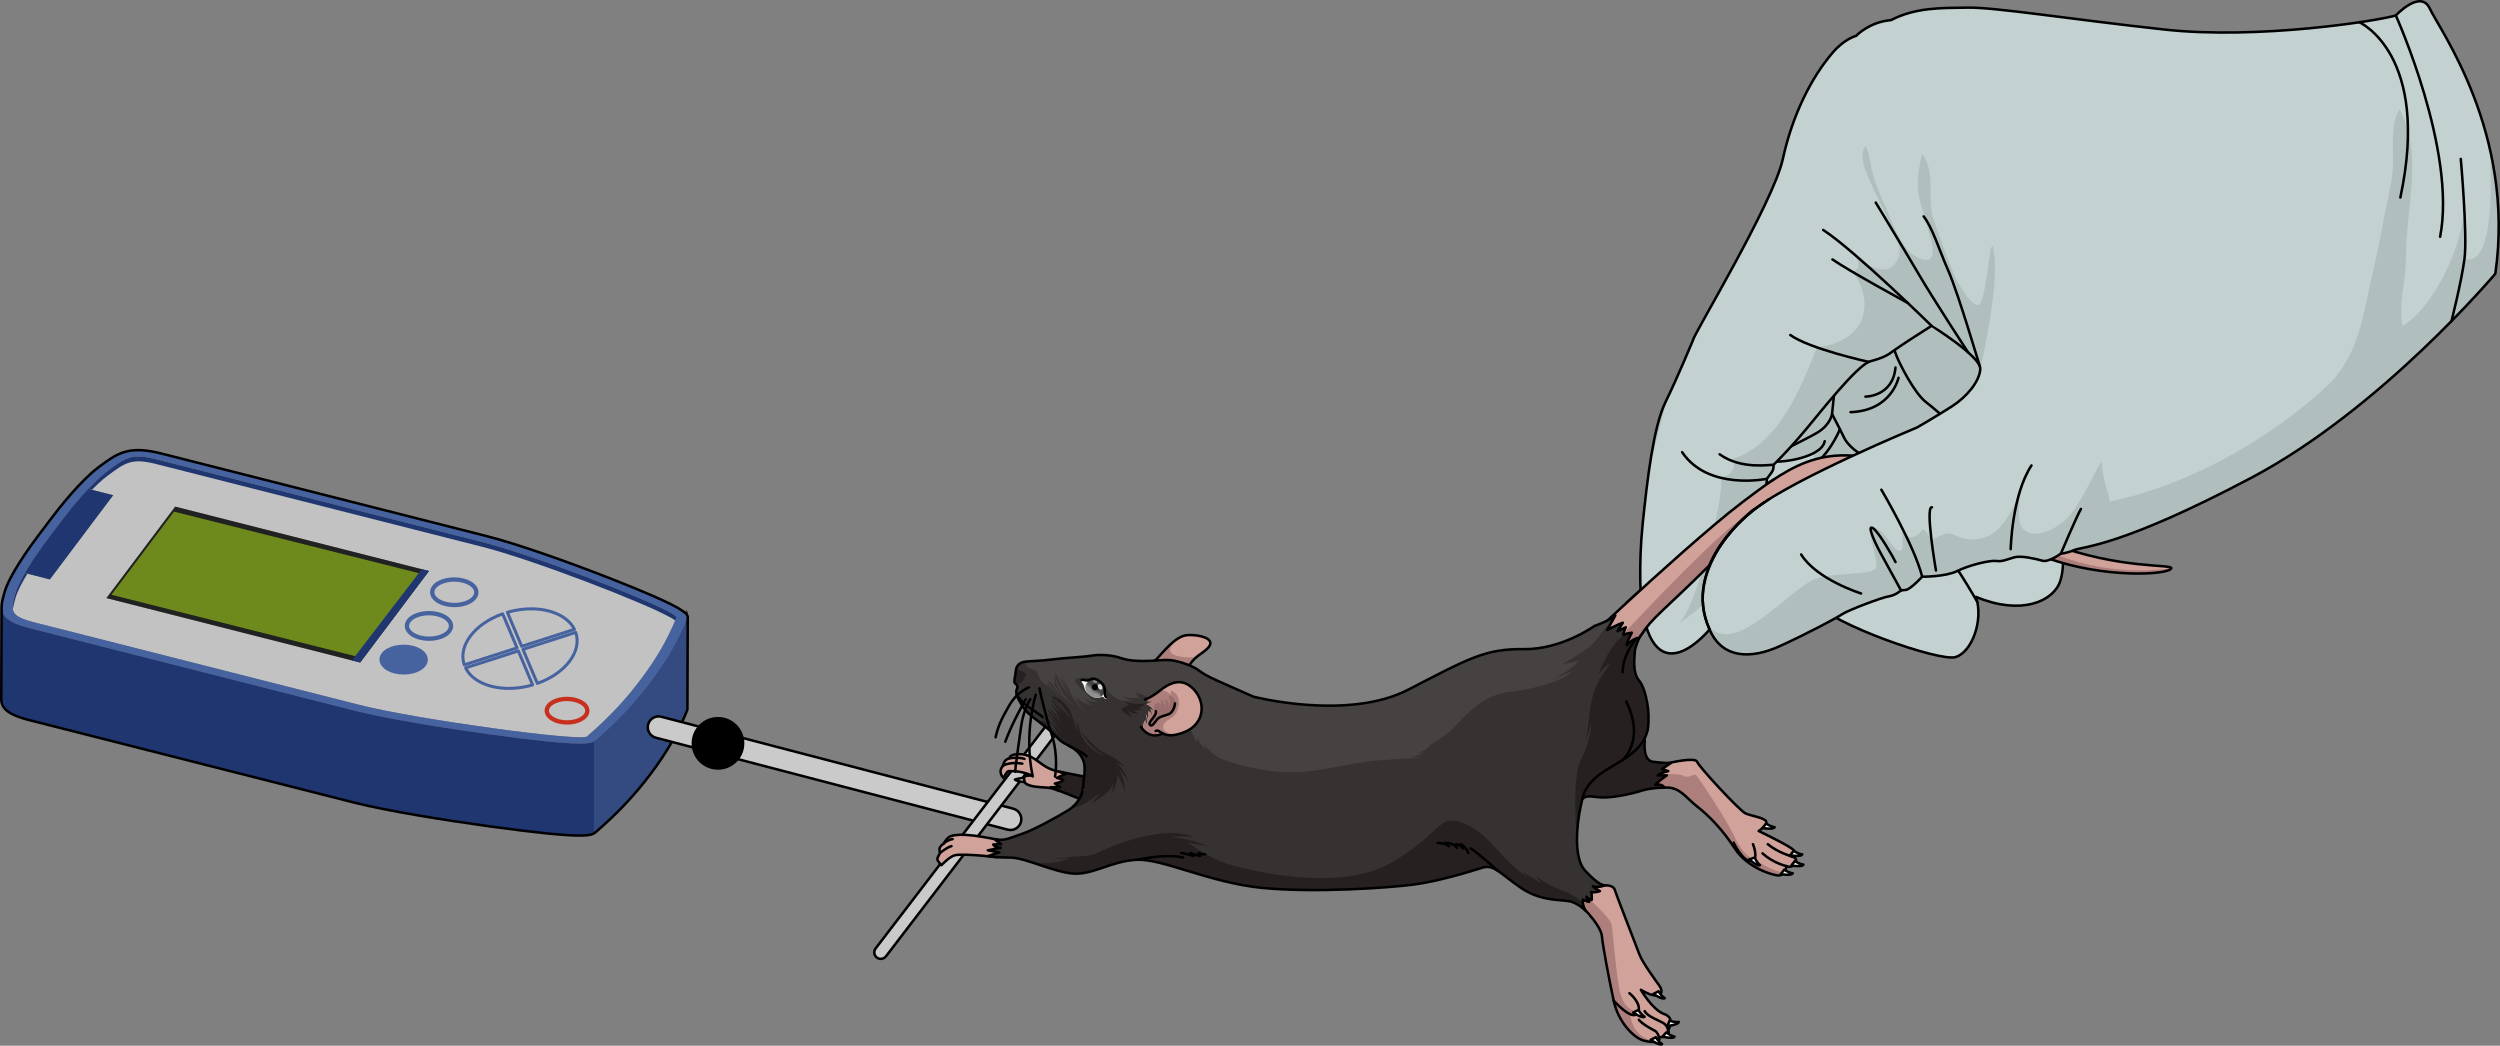 <?xml version="1.0" encoding="utf-8"?>
<!-- Generator: Adobe Illustrator 26.0.1, SVG Export Plug-In . SVG Version: 6.00 Build 0)  -->
<svg version="1.1" id="Camada_1" xmlns="http://www.w3.org/2000/svg" xmlns:xlink="http://www.w3.org/1999/xlink" x="0px" y="0px"
	 width="982.529px" height="410.994px" viewBox="0 0 982.529 410.994" enable-background="new 0 0 982.529 410.994"
	 xml:space="preserve">
<rect x="0" y="0" width="982.529" height="410.994" fill="#808080" stroke="none"/>
<g>
	<g>
		<path fill="#C3D1D1" d="M664.478,147.296c0,0-1.917,24.94,6.69,36.36c8.606,11.419,34.805,44.255,41.833,52.981
			c7.031,8.725,49.227,23.456,55.527,21.61c6.3-1.845,11.145-14.245,8.06-23.673c17.7,7.442,30.527,1.841,33.144-6.291
			c2.616-8.134-0.277-20.701-0.277-20.701s10.501-5.446,1.946-24.773c4.666-22.68-3.256-35.352-3.711-36.007
			c-0.457-0.655-18.135-60.981-18.135-60.981l-69.309,15.051L664.478,147.296z"/>
		<g>
			<path fill="#B0BEBE" d="M688.92,178.675c0,0,0.501-0.183,1.336-0.485C689.423,178.554,688.92,178.675,688.92,178.675z"/>
			<path fill="#B0BEBE" d="M807.689,146.802c0.455,0.655,8.377,13.327,3.711,36.007c8.555,19.327-1.946,24.773-1.946,24.773
				s1.261,5.477,1.362,11.537c-0.002,0.002-0.003,0.002-0.003,0.002c-7.768-13.365-25.638-8.971-25.638-8.971l-40.158-0.42
				c0,0-11.319-0.584-15.288-4.012c-3.97-3.428-2.745-9.365-2.745-9.365s-5.557-3.398-6.342-7.034
				c-0.787-3.632-8.24-6.066-8.24-6.066s0.932-2.701,0.281-4.275c-0.649-1.574-15.095,3.961-17.609,2.014
				c-2.513-1.943,15.203-7.069,14.13-8.257c-0.9-0.995-14.577,3.863-18.947,5.455c2.174-0.959,6.663-3.625,10.787-10.477
				c5.7-9.472-8.348-37.49-8.348-37.49l12.89-8.436l62.436-17.182l25.786,2.46l13.01,37.058
				C807.319,145.755,807.631,146.722,807.689,146.802z"/>
		</g>
		<path fill="none" stroke="#000000" stroke-linecap="round" stroke-linejoin="round" stroke-miterlimit="10" d="M664.478,147.296
			c0,0-1.917,24.94,6.69,36.36c8.606,11.419,34.805,44.255,41.833,52.981c7.031,8.725,49.227,23.456,55.527,21.61
			c6.3-1.845,11.145-14.245,8.06-23.673c17.7,7.442,30.527,1.841,33.144-6.291c2.616-8.134-0.277-20.701-0.277-20.701
			s10.501-5.446,1.946-24.773c4.666-22.68-3.256-35.352-3.711-36.007c-0.457-0.655-18.135-60.981-18.135-60.981l-69.309,15.051
			L664.478,147.296z"/>
		<path fill="none" stroke="#000000" stroke-linecap="round" stroke-linejoin="round" stroke-miterlimit="10" d="M777.114,236.594
			c0,0-11.494-20.507-18.128-25.712c-6.634-5.206-23.896-22.281-24.632-24.79c-0.735-2.508,0.545-6.289-2.113-7.211
			c-2.654-0.927-6.446-4.582-7.404-6.684c-0.957-2.104-4.822-9.485-4.822-9.485s4.662-42.423,2.445-52.131"/>
		<path fill="none" stroke="#000000" stroke-linecap="round" stroke-linejoin="round" stroke-miterlimit="10" d="M809.453,207.583
			c0,0-15.539-15.788-22.726-22.877c-7.183-7.087-24.958-23-29.662-26.555c-4.699-3.556-10.479-15.143-11.803-18.5
			c-1.324-3.356-3.217-10.973-3.217-10.973l-4.236-22.595"/>
		<path fill="none" stroke="#000000" stroke-linecap="round" stroke-linejoin="round" stroke-miterlimit="10" d="M720.015,162.713
			c0,0-0.598,4.168-5.677,7.252c-5.08,3.081-19.84,9.603-19.265,11.027c0.578,1.43,20.626-0.228,22.062-7.603"/>
		<path fill="none" stroke="#000000" stroke-linecap="round" stroke-linejoin="round" stroke-miterlimit="10" d="M723.089,168.665
			c0,0-4.227,11.445-14.174,16.9"/>
		<path fill="none" stroke="#000000" stroke-linecap="round" stroke-linejoin="round" stroke-miterlimit="10" d="M734.355,186.092
			c0,0-1.036,8.021-11.964,12.821"/>
		<path fill="none" stroke="#000000" stroke-linecap="round" stroke-linejoin="round" stroke-miterlimit="10" d="M746.13,148.48
			c0,0-2.706,12.959-18.841,13.498"/>
		<path fill="none" stroke="#000000" stroke-linecap="round" stroke-linejoin="round" stroke-miterlimit="10" d="M733.142,155.877
			c0,0,10.778,0.035,11.805-11.434"/>
	</g>
	<g>
		<g>
			<g>
				<g enable-background="new    ">
					<g>
						<path fill="#C2C2C2" d="M230.706,289.433c-2.41,2.094-66.591-6.6-89.523-12.422c-22.945-5.829-119.766-30.407-127.752-32.431
							c-2.756-0.7-4.693-1.376-6.013-2.136c-3.367-1.947-2.706-4.45-1.321-9.324c1.82-6.42,9.812-17.471,13.453-22.294
							c-2.375,3.147-6.602,8.948-9.759,14.387l9.804,2.496l24.887-33.081l-9.814-2.487c2.514-2.685,5.096-5.167,7.479-6.954
							c7.266-5.429,9.662-7.146,19.467-4.651c7.972,2.028,104.791,26.608,127.752,32.432c20.064,5.096,64.343,22.162,74.433,27.986
							c1.442,0.832,2.186,1.436,2.063,1.742c-3.934,9.654-8.6,17.098-13.999,24.275C246.46,274.165,240.227,281.198,230.706,289.433
							z M41.83,235.047l99.703,25.315l27.03-35.935l-99.717-25.311L41.83,235.047 M211.179,268.584
							c11.11-3.928,17.664-12.648,15.088-20.05l-20.73,6.674L211.179,268.584 M197.554,241.247
							c-11.109,3.927-17.664,12.645-15.076,20.057l20.718-6.683L197.554,241.247 M220.605,242.114
							c-5.299-3.061-13.27-3.779-21.2-1.462l5.629,13.368l20.729-6.672C224.692,245.202,222.899,243.438,220.605,242.114
							 M188.128,267.721c5.295,3.055,13.271,3.772,21.199,1.454l-5.626-13.367l-20.718,6.68
							C184.046,264.632,185.835,266.397,188.128,267.721 M160.642,243.979c-1.466,1.953-0.609,4.154,1.855,5.577
							c0.741,0.43,1.629,0.787,2.643,1.047c4.381,1.106,9.496-0.048,11.406-2.589c1.458-1.947,0.617-4.146-1.842-5.564
							c-0.741-0.43-1.634-0.787-2.653-1.044C167.657,240.29,162.567,241.446,160.642,243.979 M155.175,263.826
							c4.396,1.118,9.5-0.028,11.409-2.571c1.466-1.953,0.629-4.153-1.829-5.572c-0.744-0.43-1.634-0.787-2.653-1.045
							c-4.394-1.115-9.483,0.041-11.407,2.574c-1.469,1.953-0.611,4.154,1.846,5.574
							C153.282,263.215,154.166,263.571,155.175,263.826 M182.002,228.172c-4.395-1.115-9.485,0.039-11.409,2.574
							c-1.465,1.95-0.616,4.146,1.846,5.566c0.745,0.429,1.641,0.79,2.662,1.05c4.369,1.114,9.484-0.038,11.395-2.583
							c1.458-1.945,0.619-4.144-1.841-5.561C183.909,228.79,183.02,228.432,182.002,228.172 M219.667,283.54
							c4.049,1.026,8.736-0.04,10.509-2.373c1.349-1.797,0.571-3.816-1.691-5.118c-0.686-0.399-1.511-0.73-2.454-0.971
							c-4.035-1.031-8.725,0.033-10.482,2.375c-1.361,1.794-0.571,3.82,1.693,5.13C217.921,282.973,218.736,283.303,219.667,283.54"
							/>
					</g>
					<g>
						<path fill="#212121" d="M40.303,228.583l-0.006,0.004l-0.007,0.007l-0.006,0.003l-0.005,0.007l-0.007,0.003l-0.006,0.007
							l-0.006,0.004l-0.007,0.008l-0.006,0.007l-0.007,0.003l-0.007,0.007l-0.006,0.005l-0.007,0.005l-0.006,0.006l-0.004,0.006
							l-0.008,0.005l0.008-0.005l0.004-0.006l0.006-0.006l0.007-0.005l0.006-0.005l0.007-0.007l0.007-0.003l0.006-0.007l0.007-0.008
							l0.006-0.004l0.006-0.007l0.007-0.003l0.005-0.007l0.006-0.003l0.007-0.007L40.303,228.583"/>
					</g>
					<g>
						<path fill="#C2C2C2" d="M20.236,209.921c0.337-0.439,0.61-0.788,0.803-1.041C20.847,209.132,20.573,209.482,20.236,209.921z"
							/>
					</g>
					<g>
						<path fill="#C2C2C2" d="M20.079,210.13c0.047-0.062,0.094-0.122,0.137-0.179C20.173,210.005,20.126,210.067,20.079,210.13z"/>
					</g>
					<g>
						<path fill="#C2C2C2" d="M184.654,229.219c2.46,1.417,3.299,3.615,1.841,5.561c-1.91,2.545-7.025,3.697-11.395,2.583
							c-1.021-0.26-1.917-0.619-2.662-1.05c-2.462-1.42-3.311-3.616-1.846-5.566c1.924-2.535,7.015-3.689,11.409-2.574
							C183.02,228.432,183.909,228.79,184.654,229.219z"/>
					</g>
					<g>
						<path fill="#C2C2C2" d="M228.484,276.048c2.263,1.303,3.04,3.321,1.691,5.118c-1.772,2.333-6.46,3.399-10.509,2.373
							c-0.931-0.236-1.746-0.566-2.426-0.957c-2.265-1.31-3.055-3.336-1.693-5.13c1.758-2.342,6.447-3.406,10.482-2.375
							C226.974,275.318,227.799,275.649,228.484,276.048z"/>
					</g>
					<g>
						<path fill="none" stroke="#C82F1D" stroke-width="1.704" stroke-miterlimit="10" d="M228.484,276.048
							c2.263,1.303,3.04,3.321,1.691,5.118c-1.772,2.333-6.46,3.399-10.509,2.373c-0.931-0.236-1.746-0.566-2.426-0.957
							c-2.265-1.31-3.055-3.336-1.693-5.13c1.758-2.342,6.447-3.406,10.482-2.375C226.974,275.318,227.799,275.649,228.484,276.048z
							"/>
					</g>
					<g>
						<path fill="#C2C2C2" d="M164.755,255.682c2.458,1.419,3.295,3.619,1.829,5.572c-1.909,2.543-7.013,3.689-11.409,2.574
							c-1.009-0.258-1.893-0.613-2.635-1.043c-2.457-1.42-3.314-3.621-1.846-5.574c1.924-2.533,7.014-3.689,11.407-2.574
							C163.121,254.895,164.011,255.253,164.755,255.682z"/>
					</g>
					<g>
						<path fill="#46639F" d="M234.328,290.838c-1.653,1.428-3.526,3.047-41.686-2.197c-17.362-2.383-40.435-6.08-53.19-9.318
							L11.7,246.891c-3.316-0.841-5.711-1.734-7.405-2.713c-4.941-2.855-3.929-6.422-2.492-11.472
							c1.835-6.458,9.304-16.996,13.606-22.699c1.171-1.549,1.939-2.524,1.992-2.605c0.037-0.049,0.715-0.995,1.885-2.541
							c4.285-5.711,12.523-16.047,19.415-21.212c7.28-5.439,11.651-8.72,24.643-5.423l127.751,32.432
							c12.756,3.24,33.106,10.561,47.915,16.345c15.596,6.092,23.534,9.701,27.503,11.991c4.311,2.489,3.929,3.419,3.572,4.288
							c-3.55,8.708-7.938,16.327-14.233,24.701C249.56,276.356,242.912,283.403,234.328,290.838z M141.183,277.011
							c22.933,5.822,87.113,14.516,89.523,12.422c9.521-8.235,15.754-15.269,21.155-22.462c5.398-7.178,10.065-14.621,13.999-24.275
							c0.123-0.307-0.621-0.91-2.063-1.742c-10.09-5.824-54.366-22.891-74.433-27.986c-22.961-5.822-119.78-30.403-127.754-32.432
							c-9.803-2.494-12.199-0.777-19.465,4.651c-2.383,1.787-4.965,4.27-7.479,6.954c-6.937,7.395-12.981,15.873-13.299,16.317
							c-1.638,2.093-13.049,16.83-15.271,24.662c-1.385,4.874-2.046,7.377,1.321,9.324c1.319,0.76,3.257,1.436,6.013,2.136
							C21.417,246.604,118.237,271.182,141.183,277.011"/>
					</g>
					<g>
						<path fill="#C2C2C2" d="M19.678,210.658c0.06-0.078,0.116-0.154,0.173-0.23C19.794,210.504,19.737,210.58,19.678,210.658z"/>
					</g>
					<g>
						<path fill="#1F3670" d="M44.481,194.629L19.594,227.71l-9.804-2.496c4.224-7.277,10.359-15.197,11.419-16.551
							c0.053-0.066,0.074-0.093,0.092-0.116c0.066-0.088,6.428-9.011,13.365-16.405L44.481,194.629z"/>
					</g>
					<g>
						<path fill="#C2C2C2" d="M174.704,242.45c2.459,1.419,3.3,3.617,1.842,5.564c-1.91,2.541-7.025,3.695-11.406,2.589
							c-1.014-0.26-1.901-0.617-2.643-1.047c-2.465-1.423-3.321-3.624-1.855-5.577c1.926-2.533,7.016-3.689,11.409-2.573
							C173.07,241.663,173.963,242.02,174.704,242.45z"/>
					</g>
					<g>
						
							<path fill="none" stroke="#46639F" stroke-width="1.704" stroke-linecap="round" stroke-linejoin="round" stroke-miterlimit="10" d="
							M184.654,229.219c2.46,1.417,3.299,3.615,1.841,5.561c-1.91,2.545-7.025,3.697-11.395,2.583
							c-1.021-0.26-1.917-0.619-2.662-1.05c-2.462-1.42-3.311-3.616-1.846-5.566c1.924-2.535,7.015-3.689,11.409-2.574
							C183.02,228.432,183.909,228.79,184.654,229.219z"/>
					</g>
					<g>
						
							<path fill="#46639F" stroke="#46639F" stroke-width="1.704" stroke-linecap="round" stroke-linejoin="round" stroke-miterlimit="10" d="
							M164.755,255.682c2.458,1.419,3.295,3.619,1.829,5.572c-1.909,2.543-7.013,3.689-11.409,2.574
							c-1.009-0.258-1.893-0.613-2.635-1.043c-2.457-1.42-3.314-3.621-1.846-5.574c1.924-2.533,7.014-3.689,11.407-2.574
							C163.121,254.895,164.011,255.253,164.755,255.682z"/>
					</g>
					<g>
						
							<path fill="none" stroke="#46639F" stroke-width="1.704" stroke-linecap="round" stroke-linejoin="round" stroke-miterlimit="10" d="
							M174.704,242.45c2.459,1.419,3.3,3.617,1.842,5.564c-1.91,2.541-7.025,3.695-11.406,2.589
							c-1.014-0.26-1.901-0.617-2.643-1.047c-2.465-1.423-3.321-3.624-1.855-5.577c1.926-2.533,7.016-3.689,11.409-2.573
							C173.07,241.663,173.963,242.02,174.704,242.45z"/>
					</g>
					<g>
						<polygon fill="#212121" points="168.564,224.428 141.533,260.363 41.83,235.047 68.847,199.118 						"/>
					</g>
					<g>
						<g>
							<polygon fill="#6E891C" points="166.214,225.66 141.946,258.476 43.801,233.754 68.374,201.072 							"/>
						</g>
					</g>
					<g>
						<g>
							<polygon fill="#1F3670" points="168.564,224.428 141.533,260.363 138.3,259.543 165.779,223.682 							"/>
						</g>
					</g>
					<g>
						<path fill="#1F3670" d="M42.146,187.083c7.266-5.431,9.662-7.145,19.467-4.651c7.972,2.03,104.791,26.607,127.752,32.432
							c20.064,5.094,64.343,22.162,74.433,27.984c0.688,0.399,1.207,0.74,1.559,1.025c0.167-0.395,0.34-0.774,0.505-1.177
							c0.123-0.307-0.621-0.91-2.063-1.742c-10.09-5.824-54.368-22.891-74.433-27.986c-22.961-5.823-119.78-30.403-127.752-32.432
							c-9.805-2.494-12.201-0.777-19.467,4.651c-2.383,1.787-4.965,4.27-7.479,6.954l1.466,0.371
							C38.173,190.426,40.224,188.523,42.146,187.083z"/>
						<path fill="#1F3670" d="M18.612,212.079c0.335-0.449,0.65-0.871,0.938-1.252C19.265,211.206,18.944,211.631,18.612,212.079z"
							/>
						<path fill="#1F3670" d="M6.097,235.018c0.75-2.651,2.559-6.091,4.674-9.555l-0.98-0.25c2.747-4.73,6.301-9.732,8.743-13.027
							c-3.938,5.308-10.77,15.058-12.438,20.935c-0.771,2.72-1.289,4.683-1.038,6.242C5.222,238.151,5.608,236.739,6.097,235.018z"
							/>
						<path fill="#1F3670" d="M18.534,212.186c0.025-0.035,0.053-0.072,0.078-0.107C18.587,212.116,18.56,212.149,18.534,212.186z"
							/>
					</g>
					<g>
						<g>
							<path fill="#C2C2C2" d="M220.605,242.115c2.295,1.323,4.088,3.087,5.158,5.233l-20.729,6.672l-5.629-13.368
								C207.335,238.335,215.306,239.053,220.605,242.115z"/>
						</g>
						<g>
							<path fill="#C2C2C2" d="M197.554,241.247l5.642,13.374l-20.718,6.683C179.89,253.891,186.444,245.173,197.554,241.247z"/>
						</g>
						<g>
							<path fill="#C2C2C2" d="M203.701,255.808l5.626,13.367c-7.928,2.318-15.904,1.6-21.199-1.454
								c-2.295-1.324-4.082-3.089-5.145-5.233L203.701,255.808z"/>
						</g>
						<g>
							<path fill="#C2C2C2" d="M226.267,248.534c2.576,7.402-3.977,16.122-15.088,20.05l-5.643-13.376L226.267,248.534z"/>
						</g>
					</g>
					<g>
						<g>
							
								<path fill="none" stroke="#46639F" stroke-width="1.193" stroke-linecap="round" stroke-linejoin="round" stroke-miterlimit="10" d="
								M220.605,242.115c2.295,1.323,4.088,3.087,5.158,5.233l-20.729,6.672l-5.629-13.368
								C207.335,238.335,215.306,239.053,220.605,242.115z"/>
						</g>
						<g>
							
								<path fill="none" stroke="#46639F" stroke-width="1.193" stroke-linecap="round" stroke-linejoin="round" stroke-miterlimit="10" d="
								M197.554,241.247l5.642,13.374l-20.718,6.683C179.89,253.891,186.444,245.173,197.554,241.247z"/>
						</g>
						<g>
							
								<path fill="none" stroke="#46639F" stroke-width="1.193" stroke-linecap="round" stroke-linejoin="round" stroke-miterlimit="10" d="
								M203.701,255.808l5.626,13.367c-7.928,2.318-15.904,1.6-21.199-1.454c-2.295-1.324-4.082-3.089-5.145-5.233L203.701,255.808z
								"/>
						</g>
						<g>
							
								<path fill="none" stroke="#46639F" stroke-width="1.193" stroke-linecap="round" stroke-linejoin="round" stroke-miterlimit="10" d="
								M226.267,248.534c2.576,7.402-3.977,16.122-15.088,20.05l-5.643-13.376L226.267,248.534z"/>
						</g>
					</g>
					<path fill="#1F3670" d="M270.086,243.282c-3.55,8.708-7.938,16.327-14.233,24.701c-6.293,8.373-12.94,15.42-21.524,22.855
						c-1.653,1.428-3.526,3.047-41.686-2.197c-17.362-2.383-40.435-6.08-53.19-9.318L11.7,246.891
						c-3.316-0.841-5.711-1.734-7.405-2.713c-2.782-1.607-3.678-3.441-3.671-5.636c-0.04,14.776-0.084,21.359-0.125,36.14
						c-0.007,2.198,0.888,4.031,3.671,5.638c1.693,0.977,4.088,1.872,7.405,2.716l127.752,32.429
						c12.754,3.237,35.828,6.936,53.189,9.318c38.16,5.245,40.032,3.624,41.688,2.196c8.582-7.437,15.231-14.483,21.523-22.855
						c6.295-8.373,10.683-15.991,14.232-24.701c0.1-0.241,0.201-0.489,0.201-0.772c0.041-14.782,0.086-21.363,0.126-36.143
						C270.287,242.793,270.186,243.039,270.086,243.282z"/>
					<path fill="#344B81" d="M255.853,267.983c-6.293,8.373-12.94,15.42-21.524,22.855c-0.249,0.216-0.507,0.436-0.892,0.635l0,0
						v36.071c0.316-0.18,0.546-0.374,0.768-0.565c8.582-7.437,15.231-14.483,21.523-22.855c6.295-8.373,10.683-15.991,14.232-24.701
						c0.1-0.241,0.201-0.489,0.201-0.772c0.041-14.782,0.086-21.363,0.126-36.143c0,0.285-0.102,0.531-0.201,0.774
						C266.536,251.99,262.148,259.609,255.853,267.983z"/>
				</g>
			</g>
			<path fill="none" stroke="#000000" stroke-miterlimit="10" d="M270.284,242.528c0.016-0.737-0.631-1.723-3.771-3.534
				c-3.969-2.29-11.907-5.899-27.503-11.991c-14.809-5.783-35.159-13.105-47.915-16.345l-127.75-32.432
				c-12.992-3.297-17.363-0.017-24.643,5.423c-6.893,5.165-15.13,15.501-19.415,21.212c-1.17,1.546-1.848,2.492-1.885,2.541
				c-0.053,0.081-0.821,1.057-1.992,2.605c-4.303,5.703-11.771,16.241-13.606,22.699c-0.63,2.217-1.179,4.145-1.179,5.855
				c-0.04,14.762-0.084,21.347-0.125,36.12c-0.007,2.198,0.888,4.031,3.671,5.638c1.693,0.977,4.088,1.872,7.405,2.716
				l127.752,32.429c12.754,3.237,35.828,6.936,53.189,9.318c38.16,5.245,40.032,3.624,41.688,2.196
				c8.582-7.437,15.231-14.483,21.523-22.855c6.295-8.373,10.683-15.991,14.232-24.701c0.1-0.241,0.201-0.489,0.201-0.772
				c0.041-14.782,0.086-21.363,0.126-36.143C270.287,242.514,270.284,242.521,270.284,242.528z"/>
			<g>
				<path fill="#CACACA" stroke="#000000" stroke-miterlimit="10" d="M396.931,326.197c-0.292-0.015-0.584-0.058-0.877-0.136
					l-138.297-36.125c-2.276-0.594-3.64-2.922-3.045-5.2c0.595-2.274,2.92-3.648,5.198-3.044l138.297,36.127
					c2.276,0.594,3.64,2.92,3.045,5.198C400.733,324.999,398.899,326.292,396.931,326.197z"/>
			</g>
			<path fill="#CACACA" stroke="#000000" stroke-miterlimit="10" d="M345.577,376.792c-0.342-0.078-0.674-0.23-0.97-0.459
				c-1.12-0.857-1.332-2.461-0.477-3.584l81.887-107.008c0.858-1.116,2.463-1.338,3.581-0.474c1.121,0.856,1.335,2.461,0.479,3.584
				L348.19,375.857C347.561,376.679,346.527,377.013,345.577,376.792z"/>
		</g>
		<path stroke="#000000" stroke-miterlimit="10" d="M292.04,292.141c0,5.451-4.419,9.869-9.87,9.869
			c-5.45,0-9.869-4.418-9.869-9.869s4.419-9.869,9.869-9.869C287.621,282.272,292.04,286.69,292.04,292.141z"/>
		<g>
			<g>
				<path fill="#D0A29A" d="M394.353,305.698c0,0-2.475-2.34-0.043-4.834c0.029-1.201,0.841-2.511,2.503-2.867
					c-0.068-1.489,2.913-1.777,5.06-1.52c5.377,0.646,7.004,4.831,12.811,6.403c5.812,1.574,3.956,1.201,3.956,1.201l-2.521,6.779
					c0,0-1.593-1.201-4.751-1.321c-3.156-0.119-8.082-0.194-9.04-2.667c-0.99-2.558,3.198-2,3.198-2s-3.322-1.992-9.063-1.837
					C395.677,303.057,395.085,304.724,394.353,305.698z"/>
				<path fill="none" stroke="#000000" stroke-linecap="round" stroke-linejoin="round" stroke-miterlimit="10" d="M394.353,305.698
					c0,0-2.475-2.34-0.043-4.834c0.029-1.201,0.841-2.511,2.503-2.867c-0.068-1.489,2.913-1.777,5.06-1.52
					c5.377,0.646,7.004,4.831,12.811,6.403c5.812,1.574,3.956,1.201,3.956,1.201l-2.521,6.779c0,0-1.601-1.043-4.751-1.321
					c-2.908-0.256-8.082-0.194-9.04-2.667c-0.99-2.558,3.198-2,3.198-2s-3.322-1.992-9.063-1.837
					C395.677,303.057,395.085,304.724,394.353,305.698z"/>
				<path fill="#272021" d="M437.768,319.333c0,0-23.47-9.377-24.944-9.949c3.872-0.031,3.872-0.031,3.872-0.031l-2.121-1.408
					c0,0,2.952-0.577,3.291-1.468c-2.542-1.972-2.556-0.757-2.556-0.757l3.433-1.536l-2.151-0.884c0,0,16.53,3.517,21.643,3.71
					c5.106,0.192,3.988,1.957-0.489,12.925"/>
				<path fill="none" stroke="#000000" stroke-linecap="round" stroke-linejoin="round" stroke-miterlimit="10" d="M437.768,319.333
					c0,0-23.47-9.377-24.944-9.949c3.872-0.031,3.872-0.031,3.872-0.031l-2.121-1.408c0,0,2.952-0.577,3.291-1.468
					c-0.367-0.287-2.556-0.757-2.556-0.757l3.433-1.536l-2.151-0.884c0,0,16.53,3.517,21.643,3.71
					c5.106,0.192,3.988,1.957-0.489,12.925"/>
				<path fill="#FFFFFF" d="M402.451,305.701c0,0-2.48,0.235-3.564,0.675c0.901,0.832,3.748,0.944,3.748,0.944L402.451,305.701z"/>
				<path fill="none" stroke="#000000" stroke-linecap="round" stroke-linejoin="round" stroke-miterlimit="10" d="M402.451,305.701
					c0,0-2.48,0.235-3.564,0.675c0.901,0.832,3.748,0.944,3.748,0.944L402.451,305.701z"/>
				<path fill="none" stroke="#000000" stroke-linecap="round" stroke-linejoin="round" stroke-miterlimit="10" d="M394.184,300.882
					c0,0,2.796-1.607,7.595-0.763"/>
				<path fill="none" stroke="#000000" stroke-linecap="round" stroke-linejoin="round" stroke-miterlimit="10" d="M396.687,298.015
					c0,0,3.574-0.555,5.949,0.225"/>
			</g>
			<g>
				<path fill="#D0A29A" d="M392.088,330.011c0,0-5.427-1.134-9.477-1.628s-8.296-0.44-9.679,0.619
					c-1.383,1.061-2.074,2.641-2.074,2.641s-0.791,0.295-1.383,1.283c-0.593,0.988,0,2.273,0,2.273s-1.087,1.775-1.087,2.468
					c0,0.692,1.581,2.371,1.581,2.371s3.391-3.574,5.432-3.95c3.754-0.692,16.268,0.291,16.268,0.291l7.042-3.945L392.088,330.011z"
					/>
				<path fill="none" stroke="#000000" stroke-linecap="round" stroke-linejoin="round" stroke-miterlimit="10" d="M392.088,330.011
					c0,0-5.427-1.134-9.477-1.628s-8.296-0.44-9.679,0.619c-1.383,1.061-2.074,2.641-2.074,2.641s-0.791,0.295-1.383,1.283
					c-0.593,0.988,0,2.273,0,2.273s-1.087,1.775-1.087,2.468c0,0.692,1.581,2.371,1.581,2.371s3.391-3.574,5.432-3.95
					c3.754-0.692,16.496,0.79,16.496,0.79l6.813-4.444L392.088,330.011z"/>
				<path fill="none" stroke="#000000" stroke-linecap="round" stroke-linejoin="round" stroke-miterlimit="10" d="M369.476,335.2
					c0,0,2.705-2.243,4.459-2.651"/>
				<path fill="none" stroke="#000000" stroke-linecap="round" stroke-linejoin="round" stroke-miterlimit="10" d="M370.954,331.447
					c0.079-0.149,1.715-1.428,3.429-1.672"/>
				<path fill="#D0A29A" d="M630.509,347.986c0,0,3.481-0.34,4.087,1.678c0.606,2.017,8.474,22.069,9.684,25.357
					c1.21,3.286,6.453,10.347,7.865,12.363c1.413,2.017,1.009,3.631-1.209,3.832c-2.219,0.202-6.051-2.218-6.051-2.218
					s4.556,7.939,9.195,9.554c4.64,1.613,1.494,6.381,1.494,6.381s1.696,2.701-3.549,2.701c0.805,2.017-2.207,2.341-6.039,1.322
					c-3.832-1.018-9.978-7.201-11.793-15.698c-1.815-8.496-4.235-21.203-4.64-25.439c-0.404-4.236-9.077-13.92-13.717-15.735
					c-1.412-4.033,5.85-6.455,5.85-6.455L630.509,347.986z"/>
				<path fill="#AD7F7C" d="M649.907,409.506c-0.037-0.145-0.067-0.292-0.115-0.442c-8.548-1.7-9.059-10.103-9.059-10.103
					s0.426,0.584,2.218-1.568c-4.35-1.122-5.2-4.237-6.193-7.055c-0.993-2.816-2.982-23.594-3.271-26.576
					c-0.287-2.982-9.977-11.367-9.977-11.367l-2.181,3.606c3.986,3.723,7.955,8.982,8.225,11.816
					c0.404,4.236,2.824,16.943,4.64,25.439c1.815,8.497,7.961,14.681,11.793,15.698
					C647.481,409.354,648.839,409.539,649.907,409.506z"/>
				<path fill="none" stroke="#000000" stroke-linecap="round" stroke-linejoin="round" stroke-miterlimit="10" d="M630.509,347.986
					c0,0,3.481-0.34,4.087,1.678c0.606,2.017,8.474,22.069,9.684,25.357c1.21,3.286,6.453,10.347,7.865,12.363
					c1.413,2.017,1.009,3.631-1.209,3.832c-2.219,0.202-6.051-2.218-6.051-2.218s4.556,7.939,9.195,9.554
					c4.64,1.613,1.494,6.381,1.494,6.381s1.696,2.701-3.549,2.701c0.805,2.017-2.207,2.341-6.039,1.322
					c-3.832-1.018-9.978-7.201-11.793-15.698c-1.815-8.496-4.235-21.203-4.64-25.439c-0.404-4.236-9.077-13.92-13.717-15.735
					c-1.412-4.033,5.85-6.455,5.85-6.455L630.509,347.986z"/>
				<path fill="none" stroke="#000000" stroke-linecap="round" stroke-linejoin="round" stroke-miterlimit="10" d="M634.193,393.257
					c0,0,6.689,7.518,9.017,5.294c2.328-2.226-0.333-6.216-2.827-8.213"/>
				<path fill="none" stroke="#000000" stroke-linecap="round" stroke-linejoin="round" stroke-miterlimit="10" d="M652.025,407.633
					c0,0-0.562-1.904-1.428-2.398c-0.865-0.494-5.014-2.541-6.49-4.446"/>
				<path fill="none" stroke="#000000" stroke-linecap="round" stroke-linejoin="round" stroke-miterlimit="10" d="M655.574,404.932
					c0,0-0.1-1.549-1.581-2.66c-1.481-1.112-6.608-2.718-7.596-4.879"/>
				<path fill="#FFFFFF" d="M651.818,389.586c0,0,1.028,1.863,2.439,2.682c-0.733,0.855-4.466-1.644-4.466-1.644L651.818,389.586z"
					/>
				<path fill="none" stroke="#000000" stroke-linecap="round" stroke-linejoin="round" stroke-miterlimit="10" d="M651.818,389.586
					c0,0,1.028,1.863,2.439,2.682c-0.733,0.855-4.466-1.644-4.466-1.644L651.818,389.586z"/>
				<path fill="#FFFFFF" d="M643.899,396.907c0,0,1.028,1.863,2.44,2.683c-0.733,0.855-4.466-1.645-4.466-1.645L643.899,396.907z"/>
				<path fill="none" stroke="#000000" stroke-linecap="round" stroke-linejoin="round" stroke-miterlimit="10" d="M643.899,396.907
					c0,0,1.028,1.863,2.44,2.683c-0.733,0.855-4.466-1.645-4.466-1.645L643.899,396.907z"/>
				<path fill="#FFFFFF" d="M650.78,407.633c0,0,1.028,1.863,2.439,2.683c-0.733,0.855-4.466-1.645-4.466-1.645L650.78,407.633z"/>
				<path fill="none" stroke="#000000" stroke-linecap="round" stroke-linejoin="round" stroke-miterlimit="10" d="M650.78,407.633
					c0,0,1.028,1.863,2.439,2.683c-0.733,0.855-4.466-1.645-4.466-1.645L650.78,407.633z"/>
				<path fill="#FFFFFF" d="M654.886,405.726c0,0,1.61,1.393,3.218,1.673c-0.393,1.057-4.759,0.003-4.759,0.003L654.886,405.726z"/>
				<path fill="none" stroke="#000000" stroke-linecap="round" stroke-linejoin="round" stroke-miterlimit="10" d="M654.886,405.726
					c0,0,1.61,1.393,3.218,1.673c-0.393,1.057-4.759,0.003-4.759,0.003L654.886,405.726z"/>
				<path fill="#FFFFFF" d="M656.16,401.143c0,0,1.992,0.754,3.598,0.463c-0.005,1.128-4.468,1.641-4.468,1.641L656.16,401.143z"/>
				<path fill="none" stroke="#000000" stroke-linecap="round" stroke-linejoin="round" stroke-miterlimit="10" d="M656.16,401.143
					c0,0,1.992,0.754,3.598,0.463c-0.005,1.128-4.468,1.641-4.468,1.641L656.16,401.143z"/>
				<path fill="#D0A29A" d="M631.817,243.823c0,0,35.358-33.132,53.171-46.62c20.792-15.747,33.525-24.56,65.314-12.878
					c16.144,5.933,43.155,24.518,56.108,29.425c26.609,10.081,47.669,7.874,46.922,9.617c-1.109,2.589-26.257,4.068-48.814-4.067
					c-15.745-5.68-49.184-26.285-68.699-29.843c-19.028-3.47-42.243,10.982-62.583,31.322
					c-20.339,20.339-23.886,21.649-28.954,29.869c-6.917,9.33-22.449,14.684-22.449,14.684L631.817,243.823z"/>
				<path fill="#AD7F7C" d="M852.952,223.398c-31.816,3.903-52.63-8.185-69.044-17.225c-16.414-9.039-30.448-16.414-49.479-20.695
					c-19.03-4.282-38.536,9.515-51.858,19.743c-13.322,10.229-45.393,44.814-45.393,44.814l-3.742,9.58
					c3.847-2.336,7.796-5.337,10.465-8.936c5.068-8.221,8.614-9.53,28.954-29.87c20.34-20.339,43.555-34.791,62.583-31.322
					c19.516,3.558,52.954,24.164,68.699,29.843C826.695,227.466,851.843,225.987,852.952,223.398z"/>
				<path fill="none" stroke="#000000" stroke-linecap="round" stroke-linejoin="round" stroke-miterlimit="10" d="M631.817,243.823
					c0,0,35.358-33.132,53.171-46.62c20.792-15.747,33.525-24.56,65.314-12.878c16.144,5.933,43.155,24.518,56.108,29.425
					c26.609,10.081,47.669,7.874,46.922,9.617c-1.109,2.589-26.257,4.068-48.814-4.067c-15.745-5.68-48.879-26.59-68.699-29.843
					c-19.087-3.134-42.243,10.982-62.583,31.322c-20.339,20.339-23.886,21.649-28.954,29.869
					c-6.917,9.33-22.449,14.684-22.449,14.684L631.817,243.823z"/>
				<path fill="#363232" d="M419.633,318.54c-4.591,2.811-13.777,7.815-17.884,9.14c-4.402,1.42-7.134,3.089-10.826,2.096
					c0.567,0.71,2.557,1.988,2.557,1.988s-0.994,0-3.124,0.142c0.568,1.277,2.982,1.277,2.982,1.277l-5.112,0.994l4.544,0.852
					l-4.544,1.421c0,0,2.875,0.603,8.839,0.603c5.965,0,16.472,5.538,24.424,6.249c7.952,0.71,14.909-4.828,25.134-5.396
					c10.224-0.569,28.824,9.089,49.697,11.075c20.874,1.987,49.249-0.069,58.9-1.286c9.651-1.216,22.468-5.108,27.254-6.649
					c4.785-1.541,7.056,2.352,15.488,8.029c8.434,5.678,16.709,4.215,19.952,5.432c3.243,1.216,5.11,3.324,5.11,3.324
					s-1.38-3-0.974-4.298c0.892,0.648,2.515,0.892,2.515,0.892s-0.894-0.567-1.056-2.027c0.974,1.217,2.027,1.299,2.027,1.299
					s0.244-2.029-0.243-3.164c1.459,0.486,3.488-0.324,3.488-0.324s-1.217-0.486-2.758-1.865c2.108,0.73,4.484-0.354,4.484-0.354
					s-2.272,0-7.668-5.964c-4.316-4.77-3.361-17.357-1.499-25.691c0.233-1.043,0.426-1.946,0.631-2.769
					c3.248-12.925,21.992-12.925,25.531-26.403c0.227-1.075,0.312-2.076,0.373-3.446c0.299-6.846-1.73-13.968-3.595-16.098
					c-2.981-3.408-1.775-9.796-1.775-11.5c0-1.704,1.775-5.467,1.775-5.467s-2.486,0.07-4.898,2.911
					c0-1.491,0.852-2.485,1.917-4.899c-2.2,0.284-3.267,0.852-3.267,0.852c0-1.277,0.923-2.981,0.923-2.981l-3.223,1.52
					c0,0,0,0,2.043-3.294c-1.362,0.34-6.13,2.839-6.13,2.839s0,0,3.178-5.676c-2.726,2.27-8.173,4.087-8.173,4.087
					s-12.9,9.327-27.81,9.114s-21.482,3.555-45.339,15.908c-23.856,12.353-60.917,2.769-60.917,2.769
					c-13.233-5.917-17.933-7.688-20.943-9.969c-3.01-2.282-7.12-3.451-9.037-3.933c-3.741-0.936-6.467-0.319-10.555-0.168
					c-4.289,0.156-8.386,0.03-11.48-1.087c-3.099-1.119-7.966-1.547-11.545-0.962c-3.576,0.595-9.786,0.771-14.995,1.443
					c-5.205,0.665-8.926,0.659-11.191,0.937c-2.27,0.283-3.412,1.688-3.591,3.52c-0.179,1.835-0.921,4.42-0.397,4.909
					c0.525,0.484,1.334,0.984,0.91,1.948c-0.419,0.962-0.741,2.193,0.77,4.789c1.514,2.588,1.631,3.756,6.334,7.34
					c4.698,3.585,7.017,5.488,9.175,7.874c2.155,2.382,5.85,2.568,8.55,6.334c2.702,3.766,1.454,6.938,1.048,12.763
					C425.638,309.535,425.486,314.955,419.633,318.54z"/>
				<path fill="#D0A29A" d="M453.751,259.862c3.302-3.258,8.073-10.077,13.101-10.275c5.018-0.206,10.182,1.484,8.541,4.189
					c-1.644,2.702-5.441,3.543-7.898,7.63l-4.897,1.434L453.751,259.862z"/>
				<path fill="#AD7F7C" d="M461.018,253.126c-4.949,5.452,6.978,5.427,8.539,5.141l-2.251,2.456
					c-0.572,0.558-0.381,0.851-0.872,1.661l-4.566-0.195l-7.436-2.326C456.124,258.19,458.808,254.867,461.018,253.126z"/>
				<path fill="none" stroke="#000000" stroke-linecap="round" stroke-linejoin="round" stroke-miterlimit="10" d="M453.751,259.862
					c3.302-3.258,8.073-10.077,13.101-10.275c5.018-0.206,10.182,1.484,8.541,4.189c-1.644,2.702-5.441,3.543-7.898,7.63
					l-4.897,1.434L453.751,259.862z"/>
				<path fill="#464241" d="M549.241,272.948c-0.143,0.057-0.285,0.118-0.428,0.173c-5.765,2.24-11.928,3.451-18.062,4.037
					c-2.849,0.272-5.612,0.505-8.387,0.177c-16.09-0.007-29.778-3.538-29.778-3.538c-13.233-5.917-17.933-7.688-20.943-9.969
					c-3.01-2.282-7.12-3.451-9.037-3.933c-3.741-0.936-6.467-0.319-10.555-0.168c-4.289,0.156-8.386,0.03-11.48-1.087
					c-3.099-1.119-7.966-1.547-11.545-0.962c-3.576,0.595-9.786,0.771-14.995,1.443c-3.579,0.457-6.439,0.598-8.625,0.73
					c-0.788,0.346-1.576,0.669-2.365,0.877c0.63,3.186,4.128,1.388,4.811,4.032c0.884,3.421,4.306,4.988,4.306,4.988l-1.112-2.78
					c0,0,0,0,2.342,1.551c2.343,1.551,0.018-3.531,1.773-2.987c1.759,0.556,4.042,2.877,5.871,6.486
					c0.98,1.931,2.34,3.455,3.403,4.465c-1.068-1.279-1.496-2.706-1.496-2.706c2.569,3.361,7.179,3.401,7.179,3.401
					c-2.626-0.133-4.587-3.57-4.587-3.57c3.339,3.423,5.796,2.015,5.796,2.015c-2.941-0.43-3.002-1.745-6.456-5.027
					c-3.449-3.283-3.135-4.033,1.132-4.258c4.27-0.225,5.992,0.023,9.726,5.39c2.992,4.297,7.748,3.844,9.528,3.496
					c-1.852,0.108-4.615-1.747-4.615-1.747c2.554,1.279,7.061,0.754,7.061,0.754l-1.303-1.837c3.87,0.286,6.195,2.91,12.63,9.016
					l-0.198-7.016c2.947,1.7,5.189,4.752,7.523,9.262c4.042,7.805,2.99,6.98,4.132,8.016l0.145-2.232c0,0-0.13,2.553,3.643,5.252
					c-1.078-1.458-1.231-2.747-1.231-2.747s1.978,4.907,9.897,7.366c29.622,9.2,38.872,0.562,62.406-0.749
					c14.577-0.811,12.142-0.745,12.674-1.064c-1.917,0.107-3.727-0.213-3.727-0.213s3.302,0,5.432-1.598
					c-2.77,0.426-2.77,0.426-2.77,0.426s3.621-1.171,5.538-3.515c-0.984,0.505-1.759,0.898-2.381,1.217
					c3.153-1.694,8.675-4.957,12.088-8.672c4.99-5.431,10.954-12.141,21.71-13.312c10.757-1.172,21.087-4.793,24.175-8.094
					c-8.2,3.407-8.2,3.407-8.2,3.407s8.414-3.983,10.438-7.529c-2.983,1.033-6.391,1.353-6.391,1.353s10.863-5.645,13.632-9.691
					c1.64-2.395,4.699-6.3,6.931-9.101c-0.005,0.004-0.01,0.007-0.015,0.012c-0.17,0.128-0.346,0.255-0.529,0.38
					c-0.005,0.003-0.008,0.007-0.013,0.01c-2.869,1.952-7.285,3.428-7.285,3.428s-12.9,9.327-27.81,9.114
					s-21.482,3.555-45.339,15.908c-0.788,0.407-1.594,0.788-2.409,1.151C550.484,272.452,549.863,272.7,549.241,272.948z"/>
				<g>
					<path fill="#F0F0F1" d="M427.023,297.216c-1.286-1.482-4.343-2.646-7.144-4.253L427.023,297.216z"/>
					<path fill="#F0F0F1" d="M399.613,273.213c1.29,1.706,3.167,3.515,5.305,5.101c2.131,1.579,4.638,3.015,4.813,3.567
						L399.613,273.213z"/>
				</g>
				<path fill="#363232" d="M427.365,278.656c-0.74-0.382-1.326-0.902-1.818-1.449C426.59,278.138,427.365,278.656,427.365,278.656z
					"/>
				<path fill="#FBDCD5" d="M400.381,261.138c0.008-0.01,0.015-0.018,0.021-0.024l0.003,0.003
					C400.405,261.117,400.389,261.129,400.381,261.138z"/>
				<path fill="#272021" d="M400.03,261.531c-0.211,0.312-0.328,0.987,0.097,1.441c0.767,0.82,2.922,1.13,3.119,1.986
					c0,0-1.425,4.225-3.059,3.731c-0.449-0.139-0.932-0.225-1.389-0.313c-0.385-0.655,0.282-3.057,0.45-4.799
					C399.326,262.8,399.59,262.102,400.03,261.531z"/>
				<path fill="#FBDCD5" d="M400.35,261.157c-0.031,0.033-0.073,0.069-0.121,0.121C400.267,261.24,400.308,261.205,400.35,261.157z"
					/>
				<g>
					<path fill="#272021" d="M432.081,311.828c-0.118,0.747-1.14,1.566-1.634,2.118c-0.409,0.453-0.862,1.342-1.364,1.897
						c0.494-0.35,1.074-0.627,1.558-0.972c1.083-0.775,2.178-1.529,3.216-2.347c1.505-1.191,3.157-2.735,3.593-4.716
						c-0.074,1.363-0.106,3.35-0.818,4.507c1.678-2.558,2.388-4.778,2.51-7.79l0.088,0.082c0,0,2.638,4.413,2.652,6.756
						c0,0,1.06-5.994-3.567-10.472c0,0,3.69,3.201,5.158,6.506c0,0-1.223-5.345-5.146-7.548c0,0,2.392,0.578,4.101,1.718
						c-1.558-1.503-4.094-3.758-6.077-4.517c-3.083-1.182-8.806-5.404-11.439-9.994c-2.631-4.583-5.19-11.852-11.279-13.561
						c0,0,0.484,3.454-1.599,4.684c0,0-0.182,7.335-4.836,4.635c2.151,1.645,3.791,2.932,5.148,4.089
						c0.021,0.017,0.045,0.036,0.066,0.057c0.278,0.234,0.541,0.466,0.796,0.693c0.08,0.068,0.165,0.144,0.241,0.211
						c0.203,0.186,0.396,0.363,0.587,0.545c0.113,0.106,0.233,0.215,0.343,0.317c0.163,0.16,0.321,0.321,0.481,0.482
						c0.123,0.124,0.251,0.246,0.373,0.371c0.274,0.281,0.542,0.568,0.807,0.859c0.316,0.352,0.678,0.645,1.055,0.919
						c0.182,0.137,0.37,0.26,0.566,0.381c0.161,0.104,0.322,0.207,0.492,0.304c0.98,0.56,2.059,1.055,3.139,1.717
						c0.015,0.008,0.031,0.015,0.045,0.026c0.568,0.353,1.835,0.897,2.148,1.513c0.033,0.061,0.023,0.145,0.043,0.213
						c0.366,0.371,0.722,0.787,1.062,1.262c2.702,3.766,1.454,6.938,1.048,12.763c-0.06,2.002-1.263,5.45-5.22,8.611
						c2.044-0.793,4.282-1.473,6.193-2.525C428.623,314.514,430.319,313.288,432.081,311.828z"/>
				</g>
				<path fill="#FFFFFF" d="M434.16,272.203c-0.063,0.705,0.071,1.001,0.452,1.767c0.388,0.758,0.003,0.898-0.401,0.602
					c-0.402-0.292-0.416-0.922-1.216-0.668c-0.812,0.262-2.224,1.075-4.659-0.684c-2.441-1.761-2.027-3.027-2.488-4.079
					c-0.451-1.053-1.243-1.213-0.743-1.82c0.494-0.608,1.844,0.726,3.291-0.201c1.451-0.924,2.9,0.005,3.904,0.747
					C433.451,268.721,434.383,269.838,434.16,272.203z"/>
				<g>
					
						<radialGradient id="SVGID_1_" cx="430.31" cy="135.896" r="3.685" gradientTransform="matrix(1 0 0 -1 0 406.541)" gradientUnits="userSpaceOnUse">
						<stop  offset="0" style="stop-color:#101010"/>
						<stop  offset="0.64" style="stop-color:#474747"/>
					</radialGradient>
					<path fill="url(#SVGID_1_)" d="M427.162,268.399c-1.121,1.507-0.657,3.464,1.174,4.82c1.818,1.352,4,1.449,5.116-0.065
						c1.125-1.514,0.668-3.939-1.152-5.288C430.471,266.51,428.282,266.884,427.162,268.399z"/>
				</g>
				
					<linearGradient id="SVGID_00000172419432135252170370000007595428464239437986_" gradientUnits="userSpaceOnUse" x1="465.132" y1="-66.921" x2="465.132" y2="-62.819" gradientTransform="matrix(-0.803 -0.595 0.595 -0.803 841.92 496.351)">
					<stop  offset="0.461" style="stop-color:#FFFFFF"/>
					<stop  offset="1" style="stop-color:#000000"/>
				</linearGradient>
				<path opacity="0.4" fill="url(#SVGID_00000172419432135252170370000007595428464239437986_)" enable-background="new    " d="
					M430.379,269.629c1.413,1.045,2.167,2.638,2.218,4.265c-1.183,0.66-2.83,0.386-4.261-0.674
					c-1.766-1.303-2.245-3.165-1.272-4.658C428.214,268.556,429.381,268.887,430.379,269.629z"/>
				<path fill="#111111" stroke="#000000" stroke-linecap="round" stroke-linejoin="round" stroke-miterlimit="10" d="
					M429.773,269.693c-0.231,0.308-0.165,0.739,0.145,0.966c0.31,0.232,0.735,0.164,0.967-0.144
					c0.229-0.307,0.165-0.739-0.142-0.969C430.436,269.319,430,269.383,429.773,269.693z"/>
				<path opacity="0.8" fill="#FFFFFF" enable-background="new    " d="M431.809,268.91c-0.411,0.213-0.491,0.853-0.191,1.429
					c0.308,0.565,0.879,0.859,1.286,0.645c0.406-0.217,0.486-0.854,0.185-1.427C432.788,268.986,432.215,268.693,431.809,268.91z"/>
				<path opacity="0.4" fill="#FFFFFF" enable-background="new    " d="M429.557,267.766c-0.029,0.267,0.321,0.518,0.781,0.567
					c0.457,0.045,0.85-0.125,0.878-0.393c0.028-0.26-0.324-0.515-0.778-0.569C429.978,267.331,429.587,267.504,429.557,267.766z"/>
				<path fill="none" stroke="#000000" stroke-linecap="round" stroke-linejoin="round" stroke-miterlimit="10" d="M425.105,267.32
					c0.494-0.608,1.844,0.726,3.291-0.201c1.451-0.924,2.9,0.005,3.904,0.747c1.151,0.855,2.083,1.972,1.86,4.337
					c-0.063,0.705,0.071,1.001,0.452,1.767"/>
				<path fill="#363232" d="M435.178,297.624c0,0-10.309-4.589-11.212-14.48C423.966,283.143,422.751,293.078,435.178,297.624z"/>
				<path fill="#363232" d="M421.016,282.576c0,0-3.073-5.921-7.656-8.709L421.016,282.576z"/>
				<path fill="#363232" d="M418.202,280.489c0,0-2.793-4.839-5.673-6.553L418.202,280.489z"/>
				<path fill="#363232" d="M415.147,279.95c0,0-2.797-4.846-5.68-6.56L415.147,279.95z"/>
				<path fill="#363232" d="M418.449,285.778c0,0-2.988-4.226-5.534-6.316L418.449,285.778z"/>
				<path fill="#363232" d="M417.399,287.831c0,0-2.983-4.225-5.531-6.318L417.399,287.831z"/>
				<path fill="#363232" d="M416.789,285.655c0,0-2.989-4.227-5.538-6.317L416.789,285.655z"/>
				<path fill="#363232" d="M423.564,287.984c0,0-0.247-7.148-3.69-11.114L423.564,287.984z"/>
				<path fill="#363232" d="M408.792,282.445c0,0,3.234,1.439,7.037,6.336C415.829,288.781,413.439,282.478,408.792,282.445z"/>
				<path fill="#363232" d="M407.878,279.398c0,0,3.236,1.447,7.037,6.345C414.915,285.743,412.521,279.436,407.878,279.398z"/>
				<path fill="#363232" d="M407.081,276.831c0,0,3.226,1.452,7.033,6.348C414.114,283.178,411.724,276.869,407.081,276.831z"/>
				<path fill="#363232" d="M407.41,275.359c0,0,3.227,1.446,7.03,6.342C414.44,281.701,412.053,275.392,407.41,275.359z"/>
				<path fill="#363232" d="M409.311,276.016c0,0,3.231,1.451,7.034,6.349C416.345,282.365,413.952,276.059,409.311,276.016z"/>
				<path fill="#363232" d="M409.58,274.168c0,0,3.228,1.446,7.037,6.345C416.617,280.512,414.23,274.205,409.58,274.168z"/>
				<path fill="#464241" d="M414.475,259.862c0,0,1.298,7.994,7.782,12.802C422.257,272.664,414.806,268.414,414.475,259.862z"/>
				<path fill="#464241" d="M419.668,267.327c0,0,1.294,7.992,7.782,12.8C427.45,280.127,419.997,275.88,419.668,267.327z"/>
				<path fill="#464241" d="M414.631,261.621c0,0,1.298,7.996,7.78,12.8C422.411,274.421,414.96,270.174,414.631,261.621z"/>
				<path fill="#363232" d="M414.704,263.505c0,0,1.289,7.987,7.781,12.797C422.485,276.301,415.026,272.056,414.704,263.505z"/>
				<path fill="#464241" d="M414.56,264.677c0,0,1.298,7.993,7.785,12.802C422.345,277.479,414.896,273.229,414.56,264.677z"/>
				<path fill="#464241" d="M411.765,262.343c0,0,1.299,7.997,7.785,12.803C419.55,275.146,412.091,270.903,411.765,262.343z"/>
				<path fill="#464241" d="M409.436,261.138c0,0,1.296,7.992,7.784,12.795C417.22,273.933,409.764,269.693,409.436,261.138z"/>
				<path fill="none" stroke="#000000" stroke-linecap="round" stroke-miterlimit="10" d="M408.516,270.55
					c0,0,1.88,9.153,4.777,18.015c2.896,8.867,1.338,16.604,1.338,16.604"/>
				<path fill="none" stroke="#000000" stroke-linecap="round" stroke-miterlimit="10" d="M407.081,273.014
					c0,0-4.853,14.963-1.219,32.135"/>
				<path fill="none" stroke="#000000" stroke-linecap="round" stroke-miterlimit="10" d="M404.903,274.815
					c0,0-2.776,4.241-3.659,11.086c-0.88,6.842-2.109,14.206-2.239,17.396"/>
				<path fill="none" stroke="#000000" stroke-linecap="round" stroke-miterlimit="10" d="M403.089,274.863c0,0-5.383,9.329-8,16.65
					"/>
				<path fill="none" stroke="#000000" stroke-linecap="round" stroke-miterlimit="10" d="M404.387,270.154
					c0,0-4.508,1.511-7.731,7.082c-3.225,5.573-4.4,8.204-5.373,12.53"/>
				<path fill="#D0A29A" d="M655.876,299.874c0,0,10.387-2.475,11.127-0.464c0.74,2.01,16.785,19.289,19.007,20.276
					c2.222,0.986,7.651,1.721,8.145,3.204c0.494,1.484-2.962,3.706-2.962,3.706s13.304,6.382,13.798,7.638
					c0.494,1.257-0.637,2.456-0.637,2.456s2.792,0.633,0.908,2.933c-1.44,1.757-3.067,0.783-3.067,0.783s-0.882,3.675-3.103,3.675
					c-2.222,0-12.341-2.966-17.278-10.595c-4.936-7.63-10.368-13.06-14.811-16.516c-4.442-3.456-6.922-7.946-12.883-7.431
					C648.159,310.056,642.279,303.759,655.876,299.874z"/>
				<path fill="#AD7F7C" d="M699.093,344.081c0.814,0,1.447-0.499,1.923-1.125c-0.181-0.099-0.374-0.16-0.579-0.177
					c-3.354-0.259-10.13-4.428-11.984-5.366c-1.896-1.014-5.042-4.385-7.106-9.202c-2.065-4.817-14.114-23.343-14.979-23.734
					c-0.866-0.391-2.841,1.626-4.818,0.392c-1.977-1.235-15.067-0.443-15.067-0.443l6.734,5.139
					c-4.486,0.408,0.603,0.004,0.905-0.023c5.961-0.516,8.44,3.975,12.883,7.431s9.875,8.886,14.811,16.516
					C686.752,341.115,696.871,344.081,699.093,344.081z"/>
				<path fill="none" stroke="#000000" stroke-linecap="round" stroke-linejoin="round" stroke-miterlimit="10" d="M655.876,299.874
					c0,0,10.387-2.475,11.127-0.464c0.74,2.01,16.785,19.289,19.007,20.276c2.222,0.986,7.651,1.721,8.145,3.204
					c0.494,1.484-2.962,3.706-2.962,3.706s13.304,6.382,13.798,7.638c0.494,1.257-0.637,2.456-0.637,2.456s2.792,0.633,0.908,2.933
					c-1.44,1.757-3.067,0.783-3.067,0.783s-0.882,3.675-3.103,3.675c-2.222,0-12.341-2.966-17.278-10.595
					c-4.936-7.63-10.368-13.06-14.811-16.516c-4.442-3.456-6.922-7.946-12.883-7.431
					C648.159,310.056,642.279,303.759,655.876,299.874z"/>
				<path fill="none" stroke="#000000" stroke-linecap="round" stroke-linejoin="round" stroke-miterlimit="10" d="M681.346,331.179
					c0,0,3.476,7.43,6.831,7.19c3.354-0.24,0.764-6.592,0.764-6.592"/>
				<path fill="none" stroke="#000000" stroke-linecap="round" stroke-linejoin="round" stroke-miterlimit="10" d="M702.195,340.406
					c0,0-5.231-1.086-9.489-5.033"/>
				<path fill="none" stroke="#000000" stroke-linecap="round" stroke-linejoin="round" stroke-miterlimit="10" d="M704.355,336.69
					c0,0-5.785-1.709-9.589-4.912"/>
				<path fill="#FFFFFF" d="M694.112,323.646c0,0,1.714,1.263,3.338,1.418c-0.31,1.083-4.744,0.374-4.744,0.374L694.112,323.646z"/>
				<path fill="none" stroke="#000000" stroke-linecap="round" stroke-linejoin="round" stroke-miterlimit="10" d="M694.112,323.646
					c0,0,1.714,1.263,3.338,1.418c-0.31,1.083-4.744,0.374-4.744,0.374L694.112,323.646z"/>
				<path fill="#FFFFFF" d="M704.95,334.363c0,0,1.714,1.263,3.338,1.417c-0.31,1.084-4.744,0.375-4.744,0.375L704.95,334.363z"/>
				<path fill="none" stroke="#000000" stroke-linecap="round" stroke-linejoin="round" stroke-miterlimit="10" d="M704.95,334.363
					c0,0,1.714,1.263,3.338,1.417c-0.31,1.084-4.744,0.375-4.744,0.375L704.95,334.363z"/>
				<path fill="#FFFFFF" d="M705.411,338.375c0,0,1.714,1.263,3.338,1.418c-0.31,1.083-4.744,0.374-4.744,0.374L705.411,338.375z"/>
				<path fill="none" stroke="#000000" stroke-linecap="round" stroke-linejoin="round" stroke-miterlimit="10" d="M705.411,338.375
					c0,0,1.714,1.263,3.338,1.418c-0.31,1.083-4.744,0.374-4.744,0.374L705.411,338.375z"/>
				<path fill="#FFFFFF" d="M701.229,341.769c0,0,1.714,1.263,3.339,1.418c-0.31,1.083-4.744,0.374-4.744,0.374L701.229,341.769z"/>
				<path fill="none" stroke="#000000" stroke-linecap="round" stroke-linejoin="round" stroke-miterlimit="10" d="M701.229,341.769
					c0,0,1.714,1.263,3.339,1.418c-0.31,1.083-4.744,0.374-4.744,0.374L701.229,341.769z"/>
				<path fill="#FFFFFF" d="M689.626,337.004c0,0,0.762,1.986,2.047,2.993c-0.844,0.746-4.197-2.243-4.197-2.243L689.626,337.004z"
					/>
				<path fill="none" stroke="#000000" stroke-linecap="round" stroke-linejoin="round" stroke-miterlimit="10" d="M689.626,337.004
					c0,0,0.762,1.986,2.047,2.993c-0.844,0.746-4.197-2.243-4.197-2.243L689.626,337.004z"/>
				<path fill="#272021" d="M646.442,290.964c0,0-1.111,7.867,3.203,8.427c4.315,0.559,7.032,0.482,7.032,0.482l-3.517,2.395
					l2.479,0.799c0,0-3.172,0.638-4.143,1.678c1.346-0.08,3.584,0,3.584,0s-3.598,2.399-4.556,3.757
					c2.877-0.721,3.596,1.038,3.596,1.038s-5.275,0.002-9.19,1.28c-3.915,1.278-12.547,3.115-16.943,2.476
					c-4.397-0.639-4.874-0.237-6.153,0.721C620.554,314.975,619.024,291.889,646.442,290.964z"/>
				<path fill="none" stroke="#000000" stroke-linecap="round" stroke-linejoin="round" stroke-miterlimit="10" d="M646.442,290.964
					c0,0-1.111,7.867,3.203,8.427c4.315,0.559,7.032,0.482,7.032,0.482l-3.517,2.395l2.479,0.799c0,0-3.172,0.638-4.143,1.678
					c1.346-0.08,3.584,0,3.584,0s-3.598,2.399-4.556,3.757c2.877-0.721,3.596,1.038,3.596,1.038s-5.275,0.002-9.19,1.28
					c-3.915,1.278-12.547,3.115-16.943,2.476c-4.397-0.639-4.874-0.237-6.153,0.721
					C620.554,314.975,619.024,291.889,646.442,290.964z"/>
				<path fill="#272021" d="M642.507,256.115c0-1.704,1.775-5.467,1.775-5.467s-2.486,0.07-4.898,2.911
					c0-1.491,0.852-2.485,1.917-4.899c-1.619,0.21-2.621,0.57-3.039,0.747c-5.651,4.526-8.517,11.871-10.309,15.925
					c2.493-3.358,4.811-4.657,4.811-4.657s-0.714,1.246-3.919,6.057c-3.204,4.811-4.097,12.291-4.452,16.565
					c-0.357,4.275-1.368,8.372-1.368,8.372s1.01-2.494,2.258-7.304c0,1.96-0.178,6.411-4.019,14.258
					c-3.841,7.846-1.471,32.557-1.471,32.557l0.001-0.003c-0.219-7.33,1.467-15.894,3.047-20.11
					c2.557-6.815,15.052-9.087,21.441-16.471c6.39-7.384,2.982-23.572,0-26.98C641.301,264.207,642.507,257.819,642.507,256.115z"/>
				<g>
					<path fill="#DADBDC" d="M403.181,338.186v0.002c0.008,0.002,0.018,0.005,0.026,0.007
						C403.202,338.193,403.181,338.186,403.181,338.186z"/>
					<path fill="#272021" d="M603.606,344.081c0,0,0.679,1.525,2.715,3.223c-5.771-2.885-8.486-5.534-8.486-5.534
						s1.697,2.31,4.243,3.858c-12.051-6.428-15.816-17.833-26.681-21.981c-10.864-4.148-7.942,3.629-28.991,15.592
						c-21.048,11.963-58.05,2.297-64.806,0c-6.756-2.296-14.632-8.042-14.632-8.042s1.021,0.153,7.47,1.353
						c-6.789-3.215-14.571-3.576-14.571-3.576s5.234-0.509,9.309,0c-12.393-5.263-33.607,4.074-38.021,6.228
						c-2.385,1.163-6.378,1.434-9.553,1.439c-4.507,0.943-6.75,0.532-6.75,0.532s0.855,0.799,5.608,0
						c-7.297,3.208-14.121,1.88-16.441,1.265c5.526,1.688,12.083,4.383,17.47,4.864c7.952,0.71,14.909-4.828,25.134-5.396
						c10.224-0.569,28.824,9.089,49.697,11.075c20.874,1.987,49.249-0.069,58.9-1.286c9.651-1.216,22.468-5.108,27.254-6.649
						c4.785-1.541,7.056,2.352,15.488,8.029c8.434,5.678,16.709,4.215,19.952,5.432c3.243,1.216,5.11,3.324,5.11,3.324
						s-0.801-1.749-0.998-3.155c-2.257-1.84-5.117-3.732-8.237-4.823C607,347.473,603.606,344.081,603.606,344.081z"/>
				</g>
				<path fill="none" stroke="#000000" stroke-linecap="round" stroke-linejoin="round" stroke-miterlimit="10" d="M588.707,342.26
					c0,0-7.604-6.859-10.73-8.835"/>
				<path fill="none" stroke="#000000" stroke-linecap="round" stroke-linejoin="round" stroke-miterlimit="10" d="M447.231,337.887
					c0,0,10.69-2.5,17.706-0.891"/>
				<g>
					<g>
						<path fill="#D0A29A" d="M449.965,274.898c0,0,1.357-0.303,3.808-1.953c0.589-0.477,1.194-0.926,1.743-1.267
							c3.558-2.796,8.469-6.012,13.497-0.896c5.018,5.111,4.593,13.918-3.898,17.091c-2.425,0.913-4.2,1.163-5.54,1.087
							c-0.097-0.009-0.199-0.014-0.298-0.027c-1.018-0.098-1.773-0.389-2.376-0.715h-0.002c-0.043,0.029-3.182,2.131-6.822-0.764
							c-2-1.584,0.059-4.478,0.059-4.478l0.223,1.657c1.01-0.402-0.06-3.948-0.06-3.948c0.584,0.639,0.75,2.193,0.75,2.193
							c0.428-0.792,0.291-3.31,0.291-3.31c1.401,0.193,0.922,2.009,0.922,2.009c0.999-1.183-0.183-2.804-0.183-2.804
							c1.378,0.163,1.312,1.251,1.263,1.566c0.516-2.289-2.813-3.568-2.813-3.568l2.609-1.148l-2.368,0.021
							c0,0,0.321-0.324,0.823-0.79C451.074,274.964,450.507,275.018,449.965,274.898z"/>
						<path fill="#AD7F7C" d="M459.866,288.972c2.35-0.079-2.992-1.149-2.749-3.128c0.247-1.985,0.939-2.134,3.674-3.945
							c2.728-1.808,4.378-8.83-0.683-10.611l0.075,1.778c0,0-2.664-2.614-4.668-1.388c-2.003,1.231-4.747,3.964-4.747,3.964
							l2.368-0.021l-2.609,1.148c0,0,3.426,1.31,2.801,3.659c0,0,0.359-1.468-1.25-1.657c0,0,1.182,1.621,0.183,2.804
							c0,0,0.479-1.815-0.922-2.009c0,0,0.137,2.518-0.291,3.31c0,0-0.166-1.555-0.75-2.193c0,0,1.069,3.546,0.06,3.948
							l-0.223-1.657c0,0-2.059,2.895-0.059,4.478c3.668,2.912,6.827,0.764,6.827,0.764S458.545,289.009,459.866,288.972z"/>
						<path fill="#996E6D" d="M454.208,279.488c1.007,1.288-2.854,4.057-2.38,5.125c0.478,1.061,1.247,0.446,2.428-1.245
							c1.184-1.684,2.212-1.747,4.75-2.562c2.542-0.823,2.776-4.369,2.776-4.369c0.311-3.12-2.697-3.075-2.697-3.075
							s1.613,3.05,0.075,4.341c0,0,0.851-2.18-1.338-2.983l0.503,3.437c0,0-1.197-3.002-2.209-3.449l0.387,2.312
							c0,0,0.065-0.393-1.654-0.948C454.849,276.07,452.384,277.172,454.208,279.488z"/>
					</g>
					<path fill="none" stroke="#000000" stroke-linecap="round" stroke-linejoin="round" stroke-miterlimit="10" d="
						M449.965,274.898c0,0,1.99-0.424,5.551-3.22c3.558-2.796,8.469-6.012,13.497-0.896c5.018,5.111,4.593,13.918-3.898,17.091
						c-8.488,3.182-8.978-1.661-10.935-0.586"/>
					<path fill="none" stroke="#000000" stroke-linecap="round" stroke-linejoin="round" stroke-miterlimit="10" d="
						M456.903,288.217c-1.23,0.892-5.324,2.095-8.499-2.5"/>
					<path fill="none" stroke="#000000" stroke-linecap="round" stroke-linejoin="round" stroke-miterlimit="10" d="
						M461.782,276.436c0,0-0.234,3.546-2.776,4.369c-2.538,0.816-3.566,0.879-4.75,2.562c-1.181,1.691-1.95,2.307-2.428,1.245
						c-0.474-1.068,3.04-3.584,2.38-5.125"/>
					<path fill="#272021" d="M442.467,275.775c0,0,4.654,1.69,7.772,0.438c0,0-1.527,2.462-3.318,1.959c0,0,1.855,0.747,2.564,0.53
						c0,0-2.78,0.838-4.188,0.295c0,0,1.432,1.442,2.593,1.421c0,0-3.103,0.34-4.527-1.125c0,0,1.041,2.184,1.684,2.496
						c0,0-4.142-1.491-4.24-3.423c0,0,1.274-0.958,2.618-0.232c0,0-0.64-0.534-1.784-0.804c0,0,1.165-0.293,2.156,0.271
						L442.467,275.775z"/>
				</g>
				<path fill="none" stroke="#000000" stroke-linecap="round" stroke-linejoin="round" stroke-miterlimit="10" d="M574.123,331.766
					c0,0,2.102,1.074,2.952,3.445"/>
				<path fill="none" stroke="#000000" stroke-linecap="round" stroke-linejoin="round" stroke-miterlimit="10" d="M572.2,331.766
					c0,0,1.88,0.179,2.684,1.723"/>
				<path fill="none" stroke="#000000" stroke-linecap="round" stroke-linejoin="round" stroke-miterlimit="10" d="M567.682,331.276
					c0,0,3.714-0.182,4.921,1.967"/>
				<path fill="none" stroke="#000000" stroke-linecap="round" stroke-linejoin="round" stroke-miterlimit="10" d="M565.043,331.272
					c0,0,3.756,0.205,4.383,1.357"/>
				<path fill="none" stroke="#000000" stroke-linecap="round" stroke-linejoin="round" stroke-miterlimit="10" d="M464.229,335.235
					c0,0,2.508,0.292,4.718,1.221"/>
				<path fill="none" stroke="#000000" stroke-linecap="round" stroke-linejoin="round" stroke-miterlimit="10" d="M467.932,335.235
					c0,0,2.15,1.045,3.762,1.09"/>
				<path fill="none" stroke="#000000" stroke-linecap="round" stroke-linejoin="round" stroke-miterlimit="10" d="M470.977,335.235
					c0,0,1.111,0.547,2.567,0.545"/>
				<path fill="none" stroke="#000000" stroke-linecap="round" stroke-linejoin="round" stroke-miterlimit="10" d="M637.698,298.623
					c0,0,9.052-7.564,1.41-22.959"/>
				<path fill="none" stroke="#000000" stroke-linecap="round" stroke-linejoin="round" stroke-miterlimit="10" d="M643.19,250.835
					c0,0-5.34,5.994-5.492,13.354"/>
				<path fill="none" stroke="#000000" stroke-linecap="round" stroke-linejoin="round" stroke-miterlimit="10" d="M419.633,318.54
					c-4.591,2.811-13.777,7.815-17.884,9.14c-4.402,1.42-7.134,3.089-10.826,2.096c0.567,0.71,2.557,1.988,2.557,1.988
					s-0.994,0-3.124,0.142c0.568,1.277,2.982,1.277,2.982,1.277l-5.112,0.994l4.544,0.852l-4.544,1.421c0,0,2.875,0.603,8.839,0.603
					c5.965,0,16.472,5.538,24.424,6.249c7.952,0.71,14.909-4.828,25.134-5.396c10.224-0.569,28.824,9.089,49.697,11.075
					c20.874,1.987,49.249-0.069,58.9-1.286c9.651-1.216,22.468-5.108,27.254-6.649c4.785-1.541,7.056,2.352,15.488,8.029
					c8.434,5.678,16.709,4.215,19.952,5.432c3.243,1.216,5.11,3.324,5.11,3.324s-1.38-3-0.974-4.298
					c0.892,0.648,2.515,0.892,2.515,0.892s-0.894-0.567-1.056-2.027c0.974,1.217,2.027,1.299,2.027,1.299s0.244-2.029-0.243-3.164
					c1.459,0.486,3.488-0.324,3.488-0.324s-1.217-0.486-2.758-1.865c2.108,0.73,4.484-0.354,4.484-0.354s-2.272,0-7.668-5.964
					c-4.316-4.77-3.361-17.357-1.499-25.691c0.233-1.043,0.426-1.946,0.631-2.769c3.248-12.925,21.992-12.925,25.531-26.403
					c0.227-1.075,0.312-2.076,0.373-3.446c0.299-6.846-1.73-13.968-3.595-16.098c-2.981-3.408-1.775-9.796-1.775-11.5
					c0-1.704,1.775-5.467,1.775-5.467s-2.486,0.07-4.898,2.911c0-1.491,0.852-2.485,1.917-4.899c-2.2,0.284-3.267,0.852-3.267,0.852
					c0-1.277,0.923-2.981,0.923-2.981l-3.223,1.52c0,0,0,0,2.043-3.294c-1.362,0.34-6.13,2.839-6.13,2.839s0,0,3.178-5.676
					c-2.726,2.27-8.173,4.087-8.173,4.087s-12.9,9.327-27.81,9.114s-21.482,3.555-45.339,15.908
					c-23.856,12.353-60.917,2.769-60.917,2.769c-13.233-5.917-17.933-7.688-20.943-9.969c-3.01-2.282-7.12-3.451-9.037-3.933
					c-3.741-0.936-6.467-0.319-10.555-0.168c-4.289,0.156-8.386,0.03-11.48-1.087c-3.099-1.119-7.966-1.547-11.545-0.962
					c-3.576,0.595-9.786,0.771-14.995,1.443c-5.205,0.665-8.926,0.659-11.191,0.937c-2.27,0.283-3.412,1.688-3.591,3.52
					c-0.179,1.835-0.921,4.42-0.397,4.909c0.525,0.484,1.334,0.984,0.91,1.948c-0.419,0.962-0.741,2.193,0.77,4.789
					c1.514,2.588,1.631,3.756,6.334,7.34c4.698,3.585,7.017,5.488,9.175,7.874c2.155,2.382,5.85,2.568,8.55,6.334
					c2.702,3.766,1.454,6.938,1.048,12.763C425.638,309.535,425.486,314.955,419.633,318.54z"/>
				<path fill="none" stroke="#000000" stroke-linecap="round" stroke-linejoin="round" stroke-miterlimit="10" d="M427.023,297.216
					c-1.286-1.482-4.343-2.646-7.144-4.253"/>
				<path fill="none" stroke="#000000" stroke-linecap="round" stroke-linejoin="round" stroke-miterlimit="10" d="M399.613,273.213
					c1.29,1.706,3.167,3.515,5.305,5.101c2.131,1.579,4.638,3.015,4.813,3.567"/>
			</g>
		</g>
	</g>
	<g>
		<path fill="#C3D1D1" d="M700.677,62.464c-3.753,17.232-35.234,69.216-35.267,71.129c0,0-6.082,14.69-10.837,24.401
			c-4.753,9.711-7.169,30.302-8.977,47.831c-1.81,17.53-0.543,30.881-0.543,30.881c4.789,37.819,26.833,10.68,26.833,10.68
			c4.925,11.605,16.339,11.646,27.413,6.63c11.075-5.014,22.463-11.146,24.846-12.713c2.385-1.568,15.58-6.563,18.185-6.93
			c2.601-0.364,4.801-2.336,4.801-2.336s0,0,1.865-0.194c1.867-0.196,6.438-5.194,6.438-5.194s9.153,0.089,13.803-2.23
			c4.645-2.321,12.861-4.308,15.301-3.948c2.442,0.357,4.408-0.694,7.159-1.448c2.745-0.757,8.598,0.664,11.027,1.355
			c2.43,0.689,7.208-2.778,7.208-2.778s1.927-0.056,5.363-1.45c3.439-1.395,18.302-1.287,69.511-28.38
			c51.214-27.092,95.885-80.194,95.885-80.194c7.971-55.331-22.12-96.199-25.706-104.124c-3.588-7.926-13.4,2.619-13.4,2.619
			c-7.003,2.108-53.948,9.573-90.78,5.558c-36.83-4.014-66.572-8.785-77.449-8.636c-10.872,0.151-20.516-0.059-30.197,4.921
			c-8.626,0.722-13.701,6.201-13.701,6.201s-4.479,1.064-9.176,6.545C711.799,30.561,704.431,45.231,700.677,62.464z
			 M778.269,144.94c-0.188,4.874-5.238,10.993-11.179,14.797c-5.938,3.808-13.658,8.262-13.658,8.262s-47.349,19.524-64.108,32.218
			c0,0,5.31-7.673,5.087-12.038c1.725-2.537,2.71-2.822,2.619-5.498c2.974-2.943,7.318-7.459,12.706-13.893
			c5.389-6.428,20.238-25.448,25.368-26.814c5.132-1.361,6.886-2.423,9.256-4.24c2.369-1.816,14.772-9.669,14.772-9.669
			S778.457,140.067,778.269,144.94z"/>
		<g>
			<path fill="#B0BEBE" d="M648.022,185.242l7.046-28.259c-0.167,0.341-0.33,0.679-0.494,1.012
				C651.631,164.008,649.584,174.194,648.022,185.242z"/>
		</g>
		<g>
			<path fill="#B0BEBE" d="M783.825,100.413c-1.668-13.863-2.473,15.698-5.879,19.135c-2.576,2.599-9.5-10.285-10.093-11.795
				c-2.822-7.184-5.534-14.442-8.056-21.757c-2.615-7.58,1.212-18.851-4.436-25.42c-1.348,6.473-2.561,11.557-0.884,18.109
				c0.973,3.789,2.394,7.398,3.197,11.254c0.654,3.127,2.318,6.609,1.823,9.861c-0.759,4.988-7.662,0.87-9.578-1.388
				c-4.761-5.595-7.14-13.358-10.129-19.961c-1.424-3.141-2.646-6.218-3.612-9.486c-1.094-3.686-1.21-8.12-3.005-11.595
				c-2.966,4.097,0.591,11.292,2.391,15.27c2.267,5.002,4.808,9.874,7.029,14.893c1.657,3.751,5.052,9.485,3.586,13.497
				c-1.085,2.967-3.302,5.132-6.592,4.867c-2.906-0.229-8.995-3.054-10.453-5.617c3.524,6.198-1.459,6.353-1.459,6.353
				c7.834,8.487,8.978,27.109-13.605,29.892c-5.995,15.134-14.843,38.445-33.643,44.043c1.612,1.039,2.083,5.637-4.08,7.227
				c1.553,7.673-10.009,52.314-16.813,57.528c9.826-6.986,10.099-8.198,10.099-8.198s-0.733-20.442,20.43-37.454
				c-0.251,0.184-0.499,0.369-0.738,0.546c0,0,5.31-7.673,5.087-12.038c1.725-2.537,2.71-2.822,2.619-5.498
				c2.974-2.943,7.318-7.459,12.706-13.893c5.389-6.428,20.238-25.448,25.368-26.814c5.132-1.361,6.886-2.423,9.256-4.24
				c2.369-1.816,14.772-9.669,14.772-9.669s19.325,12.003,19.137,16.876C778.269,144.94,785.49,114.276,783.825,100.413z"/>
			<path fill="#B0BEBE" d="M708.518,188.719c0.003-0.002,0.007-0.003,0.008-0.005c6.816-2.967,13.327-6.2,19.454-9.515
				C721.632,182.141,714.839,185.42,708.518,188.719z"/>
		</g>
		<g>
			<path fill="#B0BEBE" d="M794.891,190.083c0.066-0.224,0.102-0.354,0.102-0.354S794.956,189.858,794.891,190.083z"/>
			<path fill="#B0BEBE" d="M979.589,63.567l-0.894,0.332c0,0,2.643,41.688-10.129,37.881c0.284-10.593-0.18-21.736-0.18-21.736
				c0.594,14.318-11.561,40.73-24.177,48.042c-1.688-7.926,1.359-17.978,1.306-26.408c-0.121-18.419,7.144-41.654-2.506-58.733
				c-3.638,6.198-2.288,14.566-2.541,21.812c-0.238,6.793-2.198,13.622-3.376,20.17c-1.393,7.755-2.957,15.181-4.725,22.794
				c-3.739,16.1-5.153,32.133-17.973,44.101c-22.52,21.021-55.25,39.308-85.521,45.341c1.05-0.53-2.811-9.056-2.697-14.495
				c0.114-5.437-7.602,16.09-15.166,22.313c-7.566,6.22-16.746,6.758-17.439-0.851c-0.6-6.595,0.908-12.573,1.319-14.046
				c-0.735,2.497-5.621,17.93-14.405,20.951c-9.564,3.292-12.161-2.682-16.424-1.102c-4.264,1.581-4.893,2.889-4.926,2.604
				c-0.037-0.284-2.834-5.824-3.889-4.025c-1.057,1.799-5.08,4.831-7.685,0.288c0.052,5.699,0.83,7.659-1.236,7.716
				c-2.068,0.052-6.931-10.181-10.294-8.987c-3.361,1.191,3.581,14.334,0.724,16.288c-2.857,1.953-13.964,1.482-20.705,2.884
				c-6.739,1.4-12.865,8.543-23.713,16.342c-10.85,7.8-16.516,7.706-21.043,2.881c-0.356,0.669-0.51,1.588-0.494,2.692
				c0.69-0.745,1.085-1.229,1.085-1.229c4.925,11.605,16.339,11.646,27.413,6.63c11.075-5.014,22.463-11.146,24.846-12.713
				c2.385-1.568,15.58-6.563,18.185-6.93c2.601-0.364,4.801-2.336,4.801-2.336s0,0,1.865-0.194c1.867-0.196,6.438-5.194,6.438-5.194
				s9.153,0.089,13.803-2.23c4.645-2.321,12.861-4.308,15.301-3.948c2.442,0.357,4.408-0.694,7.159-1.448
				c2.745-0.757,8.598,0.664,11.027,1.355c2.43,0.689,7.208-2.778,7.208-2.778s1.927-0.056,5.363-1.45
				c3.439-1.395,18.302-1.287,69.511-28.38c51.214-27.092,95.885-80.194,95.885-80.194C983,91.537,982.102,76.725,979.589,63.567z"
				/>
		</g>
		<path fill="none" stroke="#000000" stroke-linecap="round" stroke-linejoin="round" stroke-miterlimit="10" d="M700.677,62.464
			c-3.753,17.232-35.234,69.216-35.267,71.129c0,0-6.082,14.69-10.837,24.401c-4.753,9.711-7.169,30.302-8.977,47.831
			c-1.81,17.53-0.543,30.881-0.543,30.881c4.789,37.819,26.833,10.68,26.833,10.68c4.925,11.605,16.339,11.646,27.413,6.63
			c11.075-5.014,22.463-11.146,24.846-12.713c2.385-1.568,15.58-6.563,18.185-6.93c2.601-0.364,4.801-2.336,4.801-2.336
			s0,0,1.865-0.194c1.867-0.196,6.438-5.194,6.438-5.194s9.153,0.089,13.803-2.23c4.645-2.321,12.861-4.308,15.301-3.948
			c2.442,0.357,4.408-0.694,7.159-1.448c2.745-0.757,8.598,0.664,11.027,1.355c2.43,0.689,7.208-2.778,7.208-2.778
			s1.927-0.056,5.363-1.45c3.439-1.395,18.302-1.287,69.511-28.38c51.214-27.092,95.885-80.194,95.885-80.194
			c7.971-55.331-22.12-96.199-25.706-104.124c-3.588-7.926-13.4,2.619-13.4,2.619c-7.003,2.108-53.948,9.573-90.78,5.558
			c-36.83-4.014-66.572-8.785-77.449-8.636c-10.872,0.151-20.516-0.059-30.197,4.921c-8.626,0.722-13.701,6.201-13.701,6.201
			s-4.479,1.064-9.176,6.545C711.799,30.561,704.431,45.231,700.677,62.464z M778.269,144.94
			c-0.188,4.874-5.238,10.993-11.179,14.797c-5.938,3.808-13.658,8.262-13.658,8.262s-47.349,19.524-64.108,32.218
			c0,0,5.31-7.673,5.087-12.038c1.725-2.537,2.71-2.822,2.619-5.498c2.974-2.943,7.318-7.459,12.706-13.893
			c5.389-6.428,20.238-25.448,25.368-26.814c5.132-1.361,6.886-2.423,9.256-4.24c2.369-1.816,14.772-9.669,14.772-9.669
			S778.457,140.067,778.269,144.94z"/>
		<path fill="none" stroke="#000000" stroke-linecap="round" stroke-linejoin="round" stroke-miterlimit="10" d="M759.132,128.064
			c0,0-30.162-29.599-42.603-37.694"/>
		<path fill="none" stroke="#000000" stroke-linecap="round" stroke-linejoin="round" stroke-miterlimit="10" d="M679.918,107.578"
			/>
		<path fill="none" stroke="#000000" stroke-linecap="round" stroke-linejoin="round" stroke-miterlimit="10" d="M749.771,119.065
			c0,0-22.617-12.272-29.59-17.099"/>
		<path fill="none" stroke="#000000" stroke-linecap="round" stroke-linejoin="round" stroke-miterlimit="10" d="M734.432,142.233
			c0,0-23.417-5.15-30.819-10.578"/>
		<path fill="none" stroke="#000000" stroke-linecap="round" stroke-linejoin="round" stroke-miterlimit="10" d="M697.029,182.68
			c-1.037-0.169-12.644,2.054-21.19-4.133"/>
		<path fill="none" stroke="#000000" stroke-linecap="round" stroke-linejoin="round" stroke-miterlimit="10" d="M694.41,188.178
			c0,0-23.032,4.84-33.312-10.46"/>
		<path fill="none" stroke="#000000" stroke-linecap="round" stroke-linejoin="round" stroke-miterlimit="10" d="M778.082,143.921
			c-0.185-0.393-8.285-28.136-12.327-37.411c-4.04-9.278-6.146-16.735-9.718-21.464"/>
		<path fill="none" stroke="#000000" stroke-linecap="round" stroke-linejoin="round" stroke-miterlimit="10" d="M773.448,138.453
			c0,0-13.676-20.983-19.262-30.514c-5.584-9.53-16.989-28.322-16.989-28.322"/>
		<path fill="none" stroke="#000000" stroke-linecap="round" stroke-linejoin="round" stroke-miterlimit="10" d="M747.13,232.038
			c0,0-5.564-10.105-8.211-15.001c-2.646-4.895-5.094-10.873-2.887-9.509c2.208,1.361,8.039,11.398,8.928,13.359"/>
		<path fill="none" stroke="#000000" stroke-linecap="round" stroke-linejoin="round" stroke-miterlimit="10" d="M739.398,192.467
			c0,0,12.932,21.816,16.035,34.182"/>
		<path fill="none" stroke="#000000" stroke-linecap="round" stroke-linejoin="round" stroke-miterlimit="10" d="M760.855,224.197
			c0,0-4.361-25.29-1.579-24.831"/>
		<path fill="none" stroke="#000000" stroke-linecap="round" stroke-linejoin="round" stroke-miterlimit="10" d="M731.435,233.243
			c0,0-17.436-5.429-23.562-15.329"/>
		<path fill="none" stroke="#000000" stroke-linecap="round" stroke-linejoin="round" stroke-miterlimit="10" d="M809.932,217.599
			c0,0,6.116-14.478,7.9-17.569"/>
		<path fill="none" stroke="#000000" stroke-linecap="round" stroke-linejoin="round" stroke-miterlimit="10" d="M790.227,215.808
			c0,0,0.44-21.155,8.164-32.874"/>
		<path fill="none" stroke="#000000" stroke-linecap="round" stroke-linejoin="round" stroke-miterlimit="10" d="M941.584,6.07
			c0,0,23.985,53.149,17.415,86.975"/>
		<path fill="none" stroke="#000000" stroke-linecap="round" stroke-linejoin="round" stroke-miterlimit="10" d="M927.26,8.753
			c0,0,28.145,12.49,16.109,68.863"/>
		<path fill="none" stroke="#000000" stroke-linecap="round" stroke-linejoin="round" stroke-miterlimit="10" d="M963.462,126.202
			c0,0,3.861-15.206,5.104-24.422c1.239-9.212-1.45-39.315-1.45-39.315"/>
	</g>
	<g>
		<path fill="#D0A29A" d="M693.378,197.386c2.536-4.011,3.335-7.061,3.574-8.844c-3.806,2.523-7.716,5.443-11.964,8.661
			c-12.709,9.623-34.341,29.239-45.699,39.694c1.726,4.184,3.799,9.079,5.554,12.861c4.668-7.255,8.608-9.301,26.887-27.479
			C674.584,215.448,680.615,206.295,693.378,197.386z"/>
		<path fill="#AD7F7C" d="M693.378,197.386c0.002-0.003,0.003-0.005,0.005-0.008c-3.909,2.617-7.547,5.337-10.812,7.843
			c-9.972,7.657-30.446,28.957-40.114,39.188c0.766,1.769,1.525,3.481,2.237,5.025c4.624-7.053,8.778-9.304,27.294-27.76
			C674.942,214.912,680.99,206.033,693.378,197.386z"/>
		<path fill="none" stroke="#000000" stroke-linecap="round" stroke-linejoin="round" stroke-miterlimit="10" d="M696.952,188.542
			c-3.806,2.523-7.716,5.443-11.964,8.661c-12.709,9.623-34.341,29.239-45.699,39.694"/>
		<path fill="none" stroke="#000000" stroke-linecap="round" stroke-linejoin="round" stroke-miterlimit="10" d="M644.844,249.758
			c4.668-7.255,8.608-9.301,26.887-27.479c2.853-6.831,8.884-15.984,21.647-24.893"/>
		<path fill="none" stroke="#000000" stroke-linecap="round" stroke-linejoin="round" stroke-miterlimit="10" d="M689.323,200.216
			c0,0-28.955,21.747-17.438,47.17"/>
	</g>
	<path fill="none" stroke="#000000" stroke-linecap="round" stroke-linejoin="round" stroke-miterlimit="10" d="M695.057,196.314
		l-5.734,3.902c0,0-28.955,21.747-17.438,47.17"/>
</g>
</svg>
